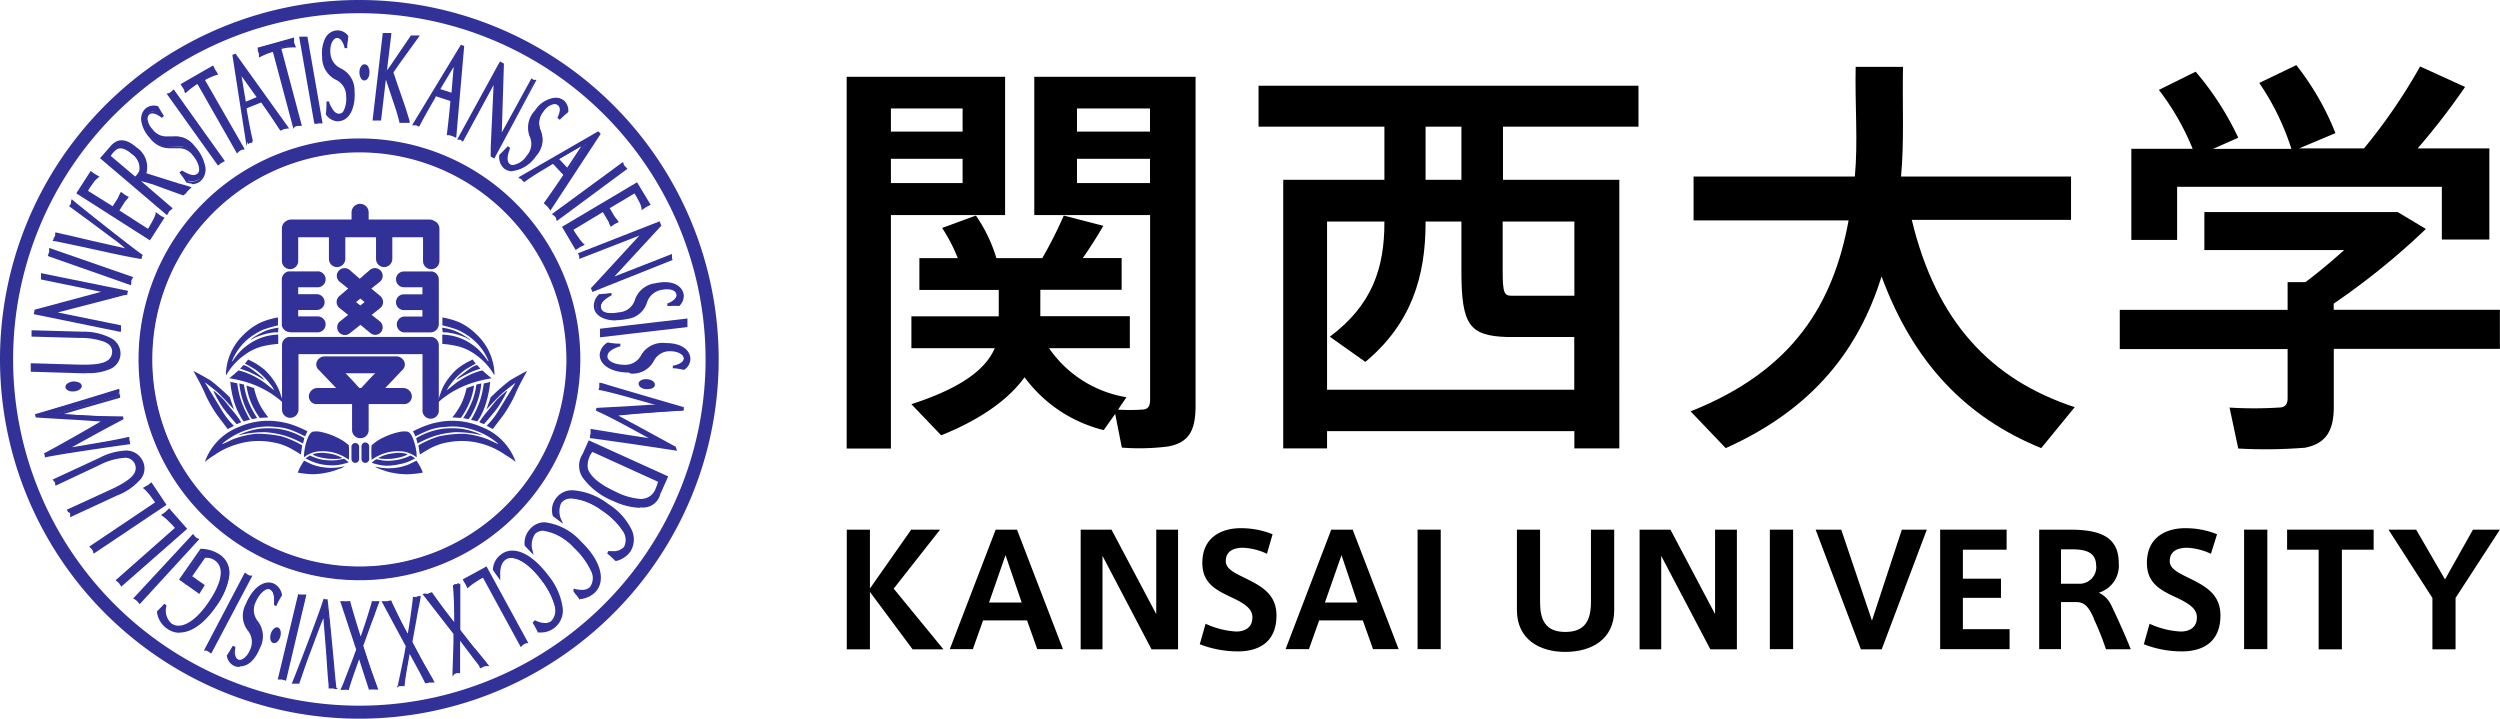 <svg xmlns="http://www.w3.org/2000/svg" width="244.13" height="70.18" viewBox="0 0 244.13 70.18"><defs><style>.a{fill:#313198;}</style></defs><path class="a" d="M35.09,0A35.09,35.09,0,1,0,70.18,35.09,35.09,35.09,0,0,0,35.09,0m0,68.91A33.81,33.81,0,1,1,68.9,35.09,33.81,33.81,0,0,1,35.09,68.91"/><path class="a" d="M35.09,13.6a21.5,21.5,0,1,0,21.5,21.49A21.49,21.49,0,0,0,35.09,13.6m0,41.77A20.28,20.28,0,1,1,55.38,35.09,20.28,20.28,0,0,1,35.09,55.37"/><path class="a" d="M35.09,56.66A21.57,21.57,0,1,1,56.67,35.09,21.59,21.59,0,0,1,35.09,56.66m0-43A21.42,21.42,0,1,0,56.52,35.09,21.45,21.45,0,0,0,35.09,13.67m0,41.79A20.37,20.37,0,1,1,55.46,35.09,20.39,20.39,0,0,1,35.09,55.46m0-40.58A20.22,20.22,0,1,0,55.31,35.09,20.23,20.23,0,0,0,35.09,14.88"/><path class="a" d="M28.31,32.45h2.62a.78.78,0,1,0,0-1.55H29.12v-.63h1.81a.77.77,0,1,0,0-1.54H29.12v-.68h1.81a.78.78,0,1,0,0-1.55H28.35l-.18,0a.81.81,0,0,0-.65.79v4.35a.69.69,0,0,0,.14.45.79.79,0,0,0,.65.34"/><path class="a" d="M42.49,21.63a.87.87,0,0,0-.55-.19H36v-.7a.83.83,0,0,0-.83-.83h0a.83.83,0,0,0-.84.83v.7H28.43a.89.89,0,0,0-.55.19.81.81,0,0,0-.35.67v3.19a.79.79,0,0,0,.79.79.79.79,0,0,0,.8-.79V23.17h3v2.11a.79.79,0,0,0,.79.8.81.81,0,0,0,.81-.8V23.17h3v2.11a.79.79,0,0,0,.79.8.8.8,0,0,0,.8-.8V23.17h3v2.32a.8.8,0,0,0,1.6,0V22.3a.86.86,0,0,0-.38-.67"/><path class="a" d="M42.17,32.9l-.17,0H28.39l-.18,0a.79.79,0,0,0-.67.79V40a.8.8,0,0,0,.8.8.81.81,0,0,0,.81-.8V34.58H41.26V40a.8.8,0,1,0,1.59,0V33.69a.82.82,0,0,0-.68-.79"/><path class="a" d="M39.37,37.89H37.62l1.65-1.74a.72.72,0,0,0,.21-.83.84.84,0,0,0-.77-.52h-7a.84.84,0,0,0-.77.52.7.7,0,0,0,.22.83l1.66,1.74H31a.84.84,0,0,0-.84.83.76.76,0,0,0,.84.74h3.38V42a.8.8,0,0,0,.81.79h0A.79.79,0,0,0,36,42V39.46h3.38a.76.76,0,0,0,.84-.74.85.85,0,0,0-.85-.83m-4.1,0-.08,0-.09,0c-.2-.19-.78-.87-1.36-1.44h2.9c-.59.57-1.17,1.25-1.37,1.44"/><path class="a" d="M32.87,29.5a.76.76,0,0,0,.28.58l.85.67-.8.63a.74.74,0,0,0-.27.58.77.77,0,0,0,.16.48.76.76,0,0,0,1.06.11l1.05-.83,1,.83a.73.73,0,0,0,1-.11.76.76,0,0,0,.17-.48.77.77,0,0,0-.28-.58l-.8-.63.84-.67a.76.76,0,0,0,.28-.58.8.8,0,0,0-.27-.59l-.88-.73.84-.67a.74.74,0,0,0,.27-.58.74.74,0,0,0-.18-.48.76.76,0,0,0-1.06-.1l-1,.87-1-.87a.77.77,0,0,0-1.06.1.74.74,0,0,0-.18.48.78.78,0,0,0,.27.58l.84.67-.86.73a.8.8,0,0,0-.27.59m2.73,0-.41.33-.42-.33c.12-.11.27-.22.42-.34a5.29,5.29,0,0,1,.41.34"/><path class="a" d="M42.2,26.51l-.18,0H39.44a.77.77,0,1,0,0,1.54h1.81v.69H39.44a.77.77,0,0,0,0,1.54h1.81v.63H39.44a.78.78,0,0,0,0,1.55h2.62a.82.82,0,0,0,.79-.81V27.27a.8.8,0,0,0-.65-.76"/><path class="a" d="M22.09,36.63s0,0,0,0a6.21,6.21,0,0,1,1.84-2,4.91,4.91,0,0,1,1.74-.82,10.18,10.18,0,0,1,1.5-.23v-.91a6.55,6.55,0,0,0-1.2.17,5.54,5.54,0,0,0-1.39.59,6.63,6.63,0,0,0-.86.63,6.27,6.27,0,0,0-1,1.19s-.05.07-.06,0a5.61,5.61,0,0,1,1.39-2,6.36,6.36,0,0,1,1.66-1.06,13.28,13.28,0,0,1,1.44-.42V31a7.44,7.44,0,0,0-1.69.49,6.19,6.19,0,0,0-1.77,1.29,5.52,5.52,0,0,0-1.63,3.85"/><path class="a" d="M27.19,32a5.54,5.54,0,0,0-1.26.31,7.19,7.19,0,0,0-1.37.78s-.08.07-.08.11,0,0,0,0,.16-.1.44-.24a7.3,7.3,0,0,1,.9-.32,5.66,5.66,0,0,1,1.07-.19l.26,0Z"/><path class="a" d="M22.39,36.93s.32-.25.5-.41.4-.35.4-.35a6.29,6.29,0,0,1,1.35.49,7.73,7.73,0,0,1,1.34.83l.79.63a2.23,2.23,0,0,0-.33-.54,7.45,7.45,0,0,0-1.05-1.13,3.59,3.59,0,0,0-.7-.51c-.4-.25-.77-.43-.77-.43l.31-.4.43.21a6.47,6.47,0,0,1,1.21.82,6.49,6.49,0,0,1,.94,1.13,5.19,5.19,0,0,1,.51,1c.06.2.4,1.18.4,1.18a4,4,0,0,0-.53-.51s-.6-.45-.93-.65A10.94,10.94,0,0,0,25,37.65a10.35,10.35,0,0,0-1.43-.47c-.43-.12-1.16-.25-1.16-.25"/><path class="a" d="M23.45,36l.34-.36a2.59,2.59,0,0,1,.78.42c.33.22.58.43.85.64a1.74,1.74,0,0,1,.41.42s-.5-.31-.71-.42-.66-.33-.9-.43L23.45,36"/><path class="a" d="M22.49,37.29a9.63,9.63,0,0,0,.39,2,6.22,6.22,0,0,0,.52,1.22,2.82,2.82,0,0,0,.4.64l.61-.17a11.51,11.51,0,0,1-.85-1.81,8.83,8.83,0,0,1-.39-1.74Z"/><path class="a" d="M23.37,37.45a7.19,7.19,0,0,0,.35,1.66,7.11,7.11,0,0,0,.53,1.24,3.35,3.35,0,0,0,.36.58l.51-.1a9,9,0,0,1-.9-1.71,7.1,7.1,0,0,1-.4-1.57Z"/><path class="a" d="M24.07,37.65a7,7,0,0,0,.44,1.65,7.55,7.55,0,0,0,.86,1.51l.83-.05a8.07,8.07,0,0,1-.52-.72,5.2,5.2,0,0,1-.62-1.26,6.55,6.55,0,0,1-.25-.88Z"/><path class="a" d="M18.9,36.25s.88,1.56,1.18,2.33a12.55,12.55,0,0,0,1.16,2l1,1.32.6-.32A7.56,7.56,0,0,1,21.62,40C20.84,38.7,20,37.33,20,37.33s.66.48,1.16.91S22.85,40,22.85,40l-.4-1.19a19.86,19.86,0,0,0-1.92-1.68c-.57-.34-1.56-.88-1.6-.88s0,0,0,0"/><path class="a" d="M20.84,38.19a12.79,12.79,0,0,0,.93,1.63c.38.52,1.33,1.6,1.33,1.6l.46-.19a10.35,10.35,0,0,0-.65-.9c-.33-.38-.75-.92-1-1.22s-1-.92-1-.92"/><path class="a" d="M28.15,41.37a7.06,7.06,0,0,0-4.81.32A5.7,5.7,0,0,0,20,45.11a8,8,0,0,1,.95-.68,7.66,7.66,0,0,1,2.42-1.11,7.12,7.12,0,0,1,3.19-.14,5.54,5.54,0,0,1,2,.71c.55.31.82.5.82.5l.13-.9a9.6,9.6,0,0,0-2-.88,11.44,11.44,0,0,0-2.46-.25,8.27,8.27,0,0,0-2.36.56c-.3.15-.72.34-.91.42a.16.16,0,0,1-.09,0,6.91,6.91,0,0,1,2.71-1.44,6.19,6.19,0,0,1,2.47-.21,5.4,5.4,0,0,1,1.66.34c.62.25,1.26.58,1.26.58l.23-.49a9.72,9.72,0,0,0-2.23-.86"/><path class="a" d="M23.18,42.54a7.36,7.36,0,0,1,2.2-.68,8.55,8.55,0,0,1,1.68,0,6.9,6.9,0,0,1,2.66.93l-.13.52a9.94,9.94,0,0,0-1.73-.75,9.17,9.17,0,0,0-2-.36,11.42,11.42,0,0,0-2.72.34"/><path class="a" d="M29.7,44.64a2.8,2.8,0,0,1,1.51-.57,4.63,4.63,0,0,1,1.18.08,4.58,4.58,0,0,1,1.68.75,13.94,13.94,0,0,0,0-1.41,4.32,4.32,0,0,0-1.19-.78,6.33,6.33,0,0,0-1.45-.51,2.16,2.16,0,0,0-.86-.05c-.24.05-.46.36-.65,1a5.26,5.26,0,0,0-.24,1.5"/><path class="a" d="M30.52,44.38a1.4,1.4,0,0,1,.41-.12,3,3,0,0,1,1,0,3.89,3.89,0,0,1,1,.23c.3.12.49.22.49.22s0,.06-.34.09a6.05,6.05,0,0,1-.93,0,5.6,5.6,0,0,1-1-.17,1.84,1.84,0,0,1-.46-.16.61.61,0,0,1-.17-.11"/><path class="a" d="M30.26,44.48a5.23,5.23,0,0,0,1.16.4,5.94,5.94,0,0,0,.93.08,4.76,4.76,0,0,0,.72-.05l.54-.11.44.33a1,1,0,0,1-.33.12,4.83,4.83,0,0,1-1.1.19,5.72,5.72,0,0,1-1.29-.11,5,5,0,0,1-1.49-.58Z"/><path class="a" d="M29.69,45a6.31,6.31,0,0,0-.34.55,4.36,4.36,0,0,0-.27.6,9,9,0,0,0,1.43.16A6.9,6.9,0,0,0,32,46.13a5.6,5.6,0,0,0,.95-.28,3.35,3.35,0,0,0,.73-.31s-.08,0-.32.05a5.4,5.4,0,0,1-2.87-.23c-.35-.15-.83-.4-.83-.4"/><path class="a" d="M34.69,45.2a.38.38,0,0,1-.37-.38V43.58a.38.38,0,0,1,.75,0v1.25a.38.38,0,0,1-.38.37"/><path class="a" d="M48.27,36.63s0,0,0,0a6.21,6.21,0,0,0-1.84-2,4.91,4.91,0,0,0-1.74-.82,10.18,10.18,0,0,0-1.5-.23v-.91a6.55,6.55,0,0,1,1.2.17,5.54,5.54,0,0,1,1.39.59,6.63,6.63,0,0,1,.86.63,7.46,7.46,0,0,1,1,1.19s0,.07.06,0a5.41,5.41,0,0,0-1.4-2,6.36,6.36,0,0,0-1.66-1.06,13.28,13.28,0,0,0-1.44-.42V31a7.44,7.44,0,0,1,1.69.49,6.19,6.19,0,0,1,1.77,1.29,5.52,5.52,0,0,1,1.63,3.85"/><path class="a" d="M43.17,32a5.54,5.54,0,0,1,1.26.31,7.19,7.19,0,0,1,1.37.78c.05,0,.09.07.09.11s0,0,0,0-.16-.1-.43-.24a7.3,7.3,0,0,0-.9-.32,5.66,5.66,0,0,0-1.07-.19l-.25,0Z"/><path class="a" d="M48,36.93s-.32-.25-.5-.41l-.4-.35a6.11,6.11,0,0,0-1.34.49,8.29,8.29,0,0,0-1.35.83l-.78.63a2.75,2.75,0,0,1,.33-.54A6.62,6.62,0,0,1,45,36.45a3.59,3.59,0,0,1,.7-.51c.41-.25.76-.43.76-.43l-.31-.4-.43.21a6.47,6.47,0,0,0-1.21.82,7,7,0,0,0-.94,1.13,4.5,4.5,0,0,0-.5,1c-.08.2-.41,1.18-.41,1.18a4,4,0,0,1,.53-.51s.6-.45.94-.65a10.53,10.53,0,0,1,1.26-.63,10.35,10.35,0,0,1,1.43-.47c.43-.12,1.16-.25,1.16-.25"/><path class="a" d="M46.91,36l-.33-.36a2.59,2.59,0,0,0-.78.42c-.32.22-.58.43-.85.64a1.74,1.74,0,0,0-.41.42s.5-.31.71-.42.66-.33.9-.43.76-.27.76-.27"/><path class="a" d="M47.87,37.29a10.42,10.42,0,0,1-.39,2A6.22,6.22,0,0,1,47,40.5a2.82,2.82,0,0,1-.4.64L46,41a10.61,10.61,0,0,0,.85-1.81,8.83,8.83,0,0,0,.39-1.74Z"/><path class="a" d="M47,37.45a7.19,7.19,0,0,1-.35,1.66,7.11,7.11,0,0,1-.53,1.24,2.78,2.78,0,0,1-.37.58l-.52-.1a9,9,0,0,0,.9-1.71,6.64,6.64,0,0,0,.39-1.57Z"/><path class="a" d="M46.29,37.65a6.4,6.4,0,0,1-.44,1.65A7.55,7.55,0,0,1,45,40.81l-.83-.05a6.29,6.29,0,0,0,.52-.72,5.2,5.2,0,0,0,.62-1.26,6.55,6.55,0,0,0,.25-.88Z"/><path class="a" d="M51.46,36.25s-.88,1.56-1.18,2.33a12.55,12.55,0,0,1-1.16,2l-1,1.32-.6-.32A7.56,7.56,0,0,0,48.74,40c.78-1.26,1.61-2.63,1.61-2.63s-.64.48-1.16.91S47.5,40,47.5,40l.41-1.19a19.43,19.43,0,0,1,1.91-1.68c.57-.34,1.56-.88,1.6-.88a0,0,0,0,1,0,0"/><path class="a" d="M49.52,38.19a12.79,12.79,0,0,1-.93,1.63c-.38.52-1.33,1.6-1.33,1.6l-.46-.19a10.35,10.35,0,0,1,.65-.9c.33-.38.75-.92,1-1.22s1-.92,1-.92"/><path class="a" d="M42.21,41.37a7.06,7.06,0,0,1,4.81.32,5.7,5.7,0,0,1,3.34,3.42,8,8,0,0,0-1-.68A7.55,7.55,0,0,0,47,43.32a7.08,7.08,0,0,0-3.18-.14,5.53,5.53,0,0,0-2,.71c-.55.31-.82.5-.82.5l-.14-.9a9.6,9.6,0,0,1,2-.88,11.44,11.44,0,0,1,2.46-.25,8.27,8.27,0,0,1,2.36.56l.9.42c.06,0,.08,0,.08,0a6.83,6.83,0,0,0-2.7-1.44,6.19,6.19,0,0,0-2.47-.21,5.4,5.4,0,0,0-1.66.34c-.62.25-1.26.58-1.26.58l-.24-.49a9.89,9.89,0,0,1,2.24-.86"/><path class="a" d="M47.18,42.54a7.36,7.36,0,0,0-2.2-.68,8.55,8.55,0,0,0-1.68,0,6.9,6.9,0,0,0-2.66.93l.13.52a9.59,9.59,0,0,1,1.72-.75,9.14,9.14,0,0,1,2-.36,11.42,11.42,0,0,1,2.72.34"/><path class="a" d="M40.66,44.64a2.8,2.8,0,0,0-1.51-.57,4.63,4.63,0,0,0-1.18.08,4.58,4.58,0,0,0-1.68.75s-.06-1,0-1.41a4.38,4.38,0,0,1,1.18-.78,6.41,6.41,0,0,1,1.46-.51,2.16,2.16,0,0,1,.86-.05c.23.05.46.36.65,1a4.72,4.72,0,0,1,.25,1.5"/><path class="a" d="M39.85,44.38a1.4,1.4,0,0,0-.41-.12,3,3,0,0,0-1,0,3.89,3.89,0,0,0-1,.23,4.62,4.62,0,0,0-.48.22s0,.06.33.09a6,6,0,0,0,.92,0,5.49,5.49,0,0,0,.94-.17,2.22,2.22,0,0,0,.47-.16.56.56,0,0,0,.18-.11"/><path class="a" d="M40.1,44.48a5.28,5.28,0,0,1-1.15.4A5.94,5.94,0,0,1,38,45a4.47,4.47,0,0,1-.71-.05l-.55-.11-.44.33a1,1,0,0,0,.32.12,4.82,4.82,0,0,0,1.12.19A5.73,5.73,0,0,0,39,45.33a4.06,4.06,0,0,0,1-.3,4.73,4.73,0,0,0,.55-.28Z"/><path class="a" d="M40.68,45a6.31,6.31,0,0,1,.34.55,4.36,4.36,0,0,1,.27.6,8.82,8.82,0,0,1-1.43.16,6.78,6.78,0,0,1-1.52-.14,5.6,5.6,0,0,1-1-.28,3.35,3.35,0,0,1-.73-.31s.08,0,.32.05a5.4,5.4,0,0,0,2.87-.23c.35-.15.83-.4.83-.4"/><path class="a" d="M35.68,45.2a.37.37,0,0,1-.38-.38V43.58a.37.37,0,0,1,.38-.37.38.38,0,0,1,.37.37v1.25a.38.38,0,0,1-.37.37"/><path class="a" d="M39,6.07l-.69,1c.4,1.17.81,2.32,1.21,3.51l.39,1.27,0,.07c-.12,0-.24-.07-.35-.09h-.37c-.1-.41-.21-.78-.32-1.16L37.74,7.4c0-.05-.09-.1-.1-.05l-.51,4.22a1.72,1.72,0,0,0-.28-.08h-.29l1-8.27a2.29,2.29,0,0,0,.28.07h.29L37.66,7c0,.08.1,0,.17,0s.3-.39.42-.54l2-2.89a1.11,1.11,0,0,0,.26.07,2.08,2.08,0,0,0,.25,0Z"/><path class="a" d="M40,12l-.13,0-.15,0-.2,0H39l0-.09c-.12-.47-.22-.82-.32-1.14l-1-3-.47,4-.14,0-.11,0a.51.51,0,0,0-.17,0h-.41l1-8.55.14,0,.09,0,.18,0h.42v.14l-.42,3.5c.12-.15.25-.33.34-.46l2-2.94.08,0,.09,0,.16,0H41L39.06,6.15l-.64.92.52,1.54c.22.62.44,1.26.66,1.91L40,11.81Zm-.63-.36h.19a.73.73,0,0,1,.2.05l-.35-1.14c-.21-.64-.44-1.29-.65-1.91s-.38-1.06-.55-1.6l0-.07.72-1,1.66-2.26h0l-.2-.05L38.39,6.48c-.12.16-.29.41-.43.56a.39.39,0,0,1-.24.12.12.12,0,0,1-.1,0,.14.14,0,0,1,0-.12L38,3.39h-.17l-.17,0-.94,8h.17l.16,0,.48-4.08a.14.14,0,0,1,.14-.13.24.24,0,0,1,.19.14l1.07,3.27a9.75,9.75,0,0,1,.3,1.07h.11Z"/><path class="a" d="M44.2,9.21l-1.38-.45L44.46,6Zm1-4.63-.15,0L40.45,12a.74.74,0,0,1,.24,0,1.38,1.38,0,0,1,.22.1c.53-1,1.09-2,1.64-2.92l1.6.51c-.09,1.14-.23,2.33-.36,3.35a2.41,2.41,0,0,1,.35.07c.1,0,.2.09.32.14Z"/><path class="a" d="M44.55,13.46l-.16-.07a.67.67,0,0,0-.12-.06l-.19-.07-.22-.06-.11,0-.11,0,0-.11c.15-1.19.26-2.28.34-3.23l-1.42-.46-.07.17c-.49.85-1,1.73-1.49,2.67l-.05.1-.11,0-.1-.05-.1-.06-.14,0h-.08l-.18,0L45,4.38l.33.11ZM43.93,13l.25,0,.17.07.7-8.35-4.38,7.14h.06l.13.06c.46-.9,1-1.74,1.44-2.57l.19-.33,1.79.58v.09c-.08,1-.19,2.06-.34,3.25m.39-3.59-1.68-.55L44.36,6l.23.08ZM43,8.7l1.09.35.21-2.52Z"/><path class="a" d="M48.22,15.32l-.17-.09c0-.18,0-.51.05-.82L48.39,8l-.07,0-3.14,5.75a1.12,1.12,0,0,0-.15-.11.42.42,0,0,0-.19-.06l4-7.29.22.13-.25,7,.06,0,3-5.49A1,1,0,0,0,52,8a1,1,0,0,0,.18,0Z"/><path class="a" d="M48.27,15.48l-.35-.19v-.08c0-.18,0-.5,0-.82l.28-6.09-3,5.54-.12-.1L45,13.69a.19.19,0,0,0-.07-.06l-.08,0-.07,0-.14,0L48.82,6l.39.21L49,12.94l2.9-5.29.12.09,0,0s.05,0,.07.06l.09,0,.07,0,.14,0Zm0-7.74.24.13-.3,6.55c0,.27,0,.55,0,.73l3.87-7-.06,0-.06,0-3,5.46-.22-.12.26-7-.05,0-3.86,7.06.05,0,0,0Z"/><path class="a" d="M49.71,14.4c-.27.77-.34,1.34.07,1.66S51,16,51.59,15.22c1.38-1.79-.87-2.27.81-4.45,1-1.24,2-1.43,2.59-.95a1.17,1.17,0,0,1,.4,1c-.26.2-.5.45-.75.68l0,0c.29-.6.31-1.1,0-1.34s-1-.06-1.53.62c-1.37,1.77.82,2.34-.75,4.38-1.06,1.38-2.27,1.75-3,1.19a1.35,1.35,0,0,1-.42-1.21,9.33,9.33,0,0,0,.76-.78Z"/><path class="a" d="M50.05,16.73a1.37,1.37,0,0,1-.82-.27,1.5,1.5,0,0,1-.47-1.34v0l0,0c.26-.24.52-.52.75-.76l.07-.09.21.16,0,.09c-.3.83-.29,1.27,0,1.52a.54.54,0,0,0,.28.08,2,2,0,0,0,1.36-.91,1.72,1.72,0,0,0,.3-1.87,2.41,2.41,0,0,1,.52-2.56,2.68,2.68,0,0,1,2-1.24,1.36,1.36,0,0,1,.8.26,1.3,1.3,0,0,1,.44,1.15v0l0,0c-.22.17-.42.36-.64.56l-.19.19-.21-.17,0-.08c.28-.57.29-1,0-1.19a.46.46,0,0,0-.29-.1,1.52,1.52,0,0,0-1.06.69,1.76,1.76,0,0,0-.29,1.91,2.33,2.33,0,0,1-.46,2.47,3.29,3.29,0,0,1-2.35,1.48m-1-1.52a1.21,1.21,0,0,0,.38,1.06,1.13,1.13,0,0,0,.67.21,3.08,3.08,0,0,0,2.15-1.39,2.09,2.09,0,0,0,.42-2.25A2,2,0,0,1,53,10.71a1.74,1.74,0,0,1,1.25-.78.64.64,0,0,1,.44.15,1,1,0,0,1,.19,1.1l.42-.38a1,1,0,0,0-.34-.87,1.08,1.08,0,0,0-.64-.22,2.47,2.47,0,0,0-1.77,1.15A2.17,2.17,0,0,0,52,13.2a2,2,0,0,1-.34,2.1,2.33,2.33,0,0,1-1.56,1,.59.59,0,0,1-.42-.14c-.42-.32-.39-.87-.24-1.41l-.47.45"/><path class="a" d="M55.47,16.65l-1-1.06L57.21,14ZM58.53,13l-.11-.1-7.58,4.38a1.07,1.07,0,0,1,.19.13,1.43,1.43,0,0,1,.14.2c.95-.66,1.9-1.22,2.83-1.79l1.16,1.22c-.63,1-1.3,1.94-1.9,2.77.09.08.18.14.27.23a2.27,2.27,0,0,1,.21.28Z"/><path class="a" d="M53.75,20.56l-.1-.14a.38.38,0,0,1-.09-.12l-.12-.15L53.27,20l-.08-.07-.09-.08.06-.09c.71-1,1.32-1.88,1.85-2.68L54,16l-.16.1c-.84.51-1.71,1-2.57,1.63l-.1.07-.06-.1L51,17.63a.2.2,0,0,0-.07-.1l-.11-.09-.06,0-.15-.11,7.81-4.51.24.25Zm-.32-.74a1.54,1.54,0,0,1,.19.17l.12.14,4.58-7-7.24,4.19.05,0a.5.5,0,0,1,.08.12c.85-.57,1.68-1.08,2.49-1.58l.33-.19,1.3,1.35-.06.08c-.52.8-1.14,1.7-1.84,2.67m2-3-1.21-1.28,2.88-1.7.17.17Zm-.83-1.24.79.84,1.39-2.11Z"/><path class="a" d="M60.79,16a1.65,1.65,0,0,0,.14.26,1.94,1.94,0,0,0,.2.21l-6.7,4.93c-.06-.1-.09-.19-.14-.26a1.39,1.39,0,0,0-.21-.21Z"/><path class="a" d="M54.38,21.58l-.06-.13a.54.54,0,0,1,0-.11,1,1,0,0,0-.08-.14l-.13-.14L54,21l-.1-.1,6.93-5.08.06.11a.9.9,0,0,1,0,.09.83.83,0,0,0,.09.16.65.65,0,0,1,.11.12l.09.08.09.1ZM54.27,21l.11.12a.6.6,0,0,1,.09.15L61,16.47l-.12-.13s-.06-.1-.09-.15Z"/><path class="a" d="M59.34,20.31l.53.88c.1.17.24.31.35.47l-.29.15-.28.2c-.09-.19-.15-.37-.24-.54l-.53-.88L55.83,22.4a8.71,8.71,0,0,0,.65,1,3,3,0,0,0,.41.47l-.32.17-.3.2L55.05,22.2,62.18,18l1.2,2-.32.17a2.28,2.28,0,0,0-.3.21,2.64,2.64,0,0,0-.2-.58l-.31-.58L62,18.77Z"/><path class="a" d="M56.22,24.42l-1.34-2.27,7.33-4.35L63.54,20l-.12.06-.13.06-.19.1-.19.13a.67.67,0,0,0-.11.07l-.15.11,0-.18a2.5,2.5,0,0,0-.18-.55l-.31-.58-.2-.33-2.42,1.44.45.77c.06.08.12.17.2.26l.16.21.07.12-.2.09-.19.1a.72.72,0,0,0-.15.11.57.57,0,0,0-.13.08l-.11.08-.06-.13a1.28,1.28,0,0,1-.11-.24c0-.1-.09-.19-.14-.29l-.46-.78L56,22.44a7.22,7.22,0,0,0,.42.65l.17.24a3.13,3.13,0,0,0,.38.45l.13.12-.15.08-.13.06-.19.1a1.27,1.27,0,0,0-.19.13l-.11.06Zm-1-2.19,1.08,1.84a1,1,0,0,0,.2-.14l.19-.09a2,2,0,0,1-.3-.37l-.18-.24a8.42,8.42,0,0,1-.49-.77l-.05-.11,3.26-1.93.58,1a1.33,1.33,0,0,1,.15.32.41.41,0,0,0,.05.09h0l.16-.1a.83.83,0,0,1,.16-.09L60,21.55a3.06,3.06,0,0,1-.21-.29l-.59-1L62,18.59l.32.55.32.59a2.3,2.3,0,0,1,.16.43,1,1,0,0,1,.17-.1,1,1,0,0,1,.2-.11h0l-1.06-1.8Z"/><path class="a" d="M57.92,28.35l-.08-.19c.13-.13.36-.36.57-.59l4.38-4.77,0-.07-6.12,2.39a1,1,0,0,0,0-.18.54.54,0,0,0-.1-.16l7.75-3,.09.25-4.69,5.2,0,.06L65.53,25a1.25,1.25,0,0,0,0,.19,1.16,1.16,0,0,0,.11.16Z"/><path class="a" d="M57.85,28.51l-.15-.38.06-.05.55-.59L62.44,23l-5.88,2.29,0-.14a.17.17,0,0,1,0-.07.24.24,0,0,0,0-.09l-.05-.07s0,0,0-.06l-.09-.12,8-3.13.16.43L60,27l5.62-2.2,0,.15s0,0,0,.07,0,.06,0,.09l0,.08,0,.06.07.13Zm5-5.94.1.25L58.5,27.65c-.19.2-.38.4-.51.52l7.49-2.92a.08.08,0,0,1,0-.05.21.21,0,0,1,0-.07l-5.8,2.27-.1-.24L64.22,22l0-.05-7.49,2.92a.19.19,0,0,1,0,.07s0,0,0,.06Z"/><path class="a" d="M59.7,28.78c-.71.41-1.13.81-1,1.31s1,.73,1.93.54c2.21-.47.81-2.28,3.5-2.85,1.53-.32,2.42.18,2.59.95a1.16,1.16,0,0,1-.38,1c-.33,0-.66,0-1,0v-.06c.61-.27,1-.63.86-1s-.71-.7-1.56-.52c-2.18.46-.88,2.31-3.42,2.84-1.7.36-2.87-.15-3-1a1.37,1.37,0,0,1,.47-1.2c.36,0,.72-.06,1.08-.1Z"/><path class="a" d="M60.12,31.29c-1.14,0-2-.47-2.12-1.24a1.52,1.52,0,0,1,.52-1.33l0,0h0a9,9,0,0,0,1.07-.1h.11l0,.26-.07,0c-.76.45-1,.78-1,1.18s.5.51,1.12.51a3,3,0,0,0,.66-.07A1.73,1.73,0,0,0,62,29.28a2.41,2.41,0,0,1,2-1.62,4.49,4.49,0,0,1,.91-.11c1,0,1.68.43,1.84,1.16a1.3,1.3,0,0,1-.42,1.17l0,0h-.06a7.91,7.91,0,0,0-.84,0h-.26l0-.27.08,0c.57-.25.87-.57.8-.88s-.41-.48-.92-.48a2.81,2.81,0,0,0-.49.05,1.81,1.81,0,0,0-1.47,1.27,2.3,2.3,0,0,1-1.94,1.58,5.51,5.51,0,0,1-1.1.12M58.64,29a1.2,1.2,0,0,0-.4,1c.14.66.86,1.05,1.88,1.05a5.33,5.33,0,0,0,1-.1,2.1,2.1,0,0,0,1.78-1.45,2,2,0,0,1,1.64-1.4A3.48,3.48,0,0,1,65.1,28c.63,0,1.07.26,1.17.68s-.13.68-.57,1a5.37,5.37,0,0,1,.56,0,1,1,0,0,0,.31-.9c-.13-.6-.72-.95-1.59-.95a3.77,3.77,0,0,0-.85.1,2.15,2.15,0,0,0-1.88,1.47,2,2,0,0,1-1.62,1.38,3.59,3.59,0,0,1-.71.08c-.75,0-1.27-.27-1.36-.71s.27-.91.73-1.22l-.65.05"/><path class="a" d="M66.92,31.3a2.81,2.81,0,0,0,0,.29c0,.1,0,.18.07.29l-8.27.92a2.8,2.8,0,0,0,0-.29,2.47,2.47,0,0,0-.06-.29Z"/><path class="a" d="M58.59,32.94v-.26a.85.85,0,0,0,0-.16.58.58,0,0,0,0-.18.3.3,0,0,1,0-.1l0-.14,8.54-1v.42c0,.05,0,.09,0,.16l0,.12,0,.14Zm.22-.61a.47.47,0,0,1,0,.17.49.49,0,0,1,0,.17l8-.89a.71.71,0,0,1,0-.17.49.49,0,0,1,0-.17Z"/><path class="a" d="M60.46,33.74c-.78.27-1.26.57-1.26,1.08s.83.91,1.79.9c2.26,0,1.24-2.07,4-2.11,1.57,0,2.35.66,2.35,1.45a1.13,1.13,0,0,1-.57.95c-.32-.07-.66-.12-1-.17v-.06c.65-.15,1.06-.44,1-.84s-.57-.82-1.44-.81c-2.24,0-1.32,2.1-3.91,2.12-1.73,0-2.78-.71-2.78-1.61a1.38,1.38,0,0,1,.69-1.09,9.82,9.82,0,0,0,1.09.12Z"/><path class="a" d="M61.41,36.38c-1.67,0-2.84-.71-2.85-1.73a1.52,1.52,0,0,1,.76-1.2h.08a6.47,6.47,0,0,0,1.07.11h.11v.27l-.08,0c-.84.29-1.18.57-1.18,1s.74.79,1.63.79h0a1.73,1.73,0,0,0,1.66-.94A2.41,2.41,0,0,1,65,33.5H65c1.78,0,2.41.84,2.42,1.56a1.28,1.28,0,0,1-.63,1.06l0,0h0q-.39-.09-.84-.15l-.25,0v-.27l.09,0c.61-.14,1-.4,1-.71s-.56-.69-1.29-.69h0a1.74,1.74,0,0,0-1.68,1,2.35,2.35,0,0,1-2.23,1.18h0Zm-2-2.69a1.16,1.16,0,0,0-.59,1c0,.88,1.08,1.48,2.6,1.48h.06a2.09,2.09,0,0,0,2-1.07A2,2,0,0,1,65.38,34h0c.88,0,1.52.39,1.52.94,0,.35-.26.65-.75.84.19,0,.38,0,.56.09a1,1,0,0,0,.47-.82c0-.8-.87-1.33-2.17-1.33H65a2.18,2.18,0,0,0-2.13,1.08,1.94,1.94,0,0,1-1.86,1h0c-1.06,0-1.86-.44-1.88-1s.44-.83,1-1.06a2.77,2.77,0,0,1-.65,0"/><path class="a" d="M63.2,37.09c.36,0,.65.22.63.42s-.33.33-.7.31-.66-.22-.64-.42.34-.34.71-.31"/><path class="a" d="M63.23,38h-.11c-.45,0-.78-.28-.76-.55s.39-.46.84-.42.77.27.75.55-.31.42-.72.42m-.13-.74c-.28,0-.47.11-.48.21s.19.25.53.28.56-.1.56-.2-.19-.26-.52-.29Z"/><path class="a" d="M66,43.84c-3-.46-5.94-.9-8.24-1.2a2.43,2.43,0,0,0,.09-.3,1.12,1.12,0,0,0,0-.31c2.42.4,5,.81,6.21,1-2.31-1.28-4.09-2.24-5.66-3V40l1.42-.07c1.66-.08,3.31-.2,4.94-.31-2.29-.63-4.6-1.31-6.07-1.62a1.2,1.2,0,0,0,.09-.21,1,1,0,0,0,0-.25c1.88.57,6.78,2,8,2.35l0,.17c-2,.12-4.37.27-6.63.51,1.9,1,3.85,2.08,5.83,3.18Z"/><path class="a" d="M66.12,44H66c-3.52-.54-6.22-.93-8.24-1.2l-.15,0,0-.14s0-.1,0-.13a1,1,0,0,0,.06-.16s0-.13,0-.19V41.9l.13,0c1.5.25,4,.66,5.54.88-2-1.09-3.63-2-5.06-2.64l-.09-.06.06-.25,1.51-.08c1.28-.06,2.59-.15,3.85-.23l.38,0c-.24-.06-.48-.12-.7-.19-1.81-.5-3.51-1-4.68-1.23l-.14,0,0-.13a.47.47,0,0,0,.05-.1,1,1,0,0,1,0-.1.66.66,0,0,0,0-.14v-.25l.15,0c1.9.58,6.8,2,8,2.35l.11,0-.08.37h-.08c-1.91.12-4.1.25-6.24.48l2.11,1.14,3.39,1.85.07,0Zm-8.18-1.44c2,.26,4.51.64,7.81,1.14-1.06-.59-2.11-1.16-3.14-1.71l-2.45-1.34-.35-.18.39-.05c2.17-.23,4.44-.37,6.42-.49-1.47-.41-5.74-1.67-7.63-2.24a.41.41,0,0,1,0,.11l0,.11c1.16.25,2.8.71,4.55,1.2l1.39.38,0,.25-1.08.07c-1.27.09-2.56.17-3.86.24l-1.08,0c1.5.72,3.23,1.66,5.35,2.83l-.07.23c-1.33-.18-4.33-.66-6.08-1a.58.58,0,0,1,0,.19.79.79,0,0,0-.08.16"/><path class="a" d="M64.41,47c-.11.26-.19.53-.3.78-.61,1.35-1.71,1.49-4,.42-1.35-.61-2.48-1.4-2.78-2.32A2.33,2.33,0,0,1,57.81,44Zm-6.86-3.75L57,44.39a2,2,0,0,0,0,2.19A6.57,6.57,0,0,0,60,48.82a5.73,5.73,0,0,0,3.07.61c1-.15,1.16-.81,1.45-1.43l.62-1.38Z"/><path class="a" d="M62.52,49.59h0a6.43,6.43,0,0,1-2.62-.66,6.83,6.83,0,0,1-3-2.29,2.1,2.1,0,0,1,0-2.32L57.49,43l7.76,3.52L64.59,48l-.1.21A1.72,1.72,0,0,1,63,49.55a2.89,2.89,0,0,1-.52,0m-4.91-6.22-.48,1.06a1.88,1.88,0,0,0,0,2.08A6.65,6.65,0,0,0,60,48.7a6.21,6.21,0,0,0,2.51.63,3.48,3.48,0,0,0,.47,0c.83-.13,1-.6,1.27-1.15l.09-.22.57-1.25ZM62.5,49A6.24,6.24,0,0,1,60,48.27c-1.62-.72-2.57-1.53-2.85-2.37A2.29,2.29,0,0,1,57.62,44l.14-.22,6.81,3.09,0,.11c0,.11-.08.22-.11.32s-.12.31-.19.46A1.77,1.77,0,0,1,62.5,49m-4.65-4.87,0,0a2.12,2.12,0,0,0-.44,1.65c.26.78,1.18,1.53,2.72,2.24a6.33,6.33,0,0,0,2.4.7,1.51,1.51,0,0,0,1.49-1,4.7,4.7,0,0,0,.17-.45,1.43,1.43,0,0,1,.08-.22Z"/><path class="a" d="M54.11,50.35a1.78,1.78,0,0,1,.25-1.59c.83-1.2,2.71-1,4.91.54s2.92,3.34,2.13,4.49a2.45,2.45,0,0,1-1.27.86,8.53,8.53,0,0,0-.69-.65l0,0c.24,0,1.19.11,1.57-.45.69-1-.47-2.53-2.17-3.69-1.93-1.33-3.58-1.57-4.17-.71a2,2,0,0,0,0,1.71Z"/><path class="a" d="M60.1,54.78l-.05-.05c-.23-.22-.47-.45-.69-.63l-.06-.05.08-.23.11,0,.34,0a1.36,1.36,0,0,0,1.11-.42,1.53,1.53,0,0,0-.2-1.65,7.13,7.13,0,0,0-1.94-1.88,5.77,5.77,0,0,0-3-1.19,1.16,1.16,0,0,0-1,.45,1.94,1.94,0,0,0,0,1.6l.19.42-1-.75v0a1.92,1.92,0,0,1,.27-1.7A1.94,1.94,0,0,1,56,47.88a6.44,6.44,0,0,1,3.39,1.33,6.21,6.21,0,0,1,2.25,2.44,2.22,2.22,0,0,1-.08,2.21,2.43,2.43,0,0,1-1.33.91Zm-.35-.67.42.4a2.13,2.13,0,0,0,1.13-.79,1.93,1.93,0,0,0,.07-2,6.09,6.09,0,0,0-2.17-2.33A6.12,6.12,0,0,0,56,48.13a1.7,1.7,0,0,0-1.49.71,1.72,1.72,0,0,0-.25,1.46l.27.2a1.76,1.76,0,0,1,.13-1.44,1.39,1.39,0,0,1,1.23-.56,6,6,0,0,1,3.1,1.23,7.36,7.36,0,0,1,2,2,1.71,1.71,0,0,1,.19,1.92,1.55,1.55,0,0,1-1.31.53h-.08Z"/><path class="a" d="M51.38,53.24a1.8,1.8,0,0,1,.51-1.53c1-1.05,2.84-.51,4.75,1.33S59,56.8,58,57.8a2.27,2.27,0,0,1-1.39.65,6.84,6.84,0,0,0-.58-.75l0-.05a1.71,1.71,0,0,0,1.62-.18c.85-.88-.05-2.57-1.54-4-1.69-1.62-3.26-2.13-4-1.37a2,2,0,0,0-.26,1.69Z"/><path class="a" d="M56.58,58.58l0-.07c-.19-.27-.4-.52-.57-.74l0-.06L56,57.5l.11,0a2.54,2.54,0,0,0,.7.1,1.09,1.09,0,0,0,.79-.26,1.5,1.5,0,0,0,.07-1.66,7.18,7.18,0,0,0-1.61-2.17,5.1,5.1,0,0,0-3-1.68,1.09,1.09,0,0,0-.8.3A1.9,1.9,0,0,0,52,53.75l.11.45-.87-.91v0a2,2,0,0,1,.53-1.64A1.88,1.88,0,0,1,53.2,51a5.71,5.71,0,0,1,3.55,1.89c1.91,1.82,2.46,3.81,1.38,4.94a2.43,2.43,0,0,1-1.45.67Zm-.24-.73c.12.14.24.3.36.46a2.26,2.26,0,0,0,1.24-.59c1-1,.43-2.87-1.37-4.6a5.54,5.54,0,0,0-3.38-1.83,1.54,1.54,0,0,0-1.2.5,1.7,1.7,0,0,0-.49,1.39l.23.23A1.84,1.84,0,0,1,52.08,52a1.3,1.3,0,0,1,1-.37,5.37,5.37,0,0,1,3.2,1.74,7.25,7.25,0,0,1,1.67,2.25,1.71,1.71,0,0,1-.13,1.93,1.34,1.34,0,0,1-1,.35,2.26,2.26,0,0,1-.47,0"/><path class="a" d="M48.23,55.63A1.78,1.78,0,0,1,49,54.21c1.15-.88,2.87-.05,4.47,2.08s1.71,4.1.59,4.93a2.36,2.36,0,0,1-1.47.41,6.11,6.11,0,0,0-.45-.83l0,0a1.72,1.72,0,0,0,1.64.07c1-.72.36-2.53-.88-4.19-1.41-1.87-2.88-2.63-3.72-2a2,2,0,0,0-.53,1.63Z"/><path class="a" d="M52.65,61.76h-.16l0-.08a8.88,8.88,0,0,0-.45-.82l0-.08.15-.19.1,0a2.11,2.11,0,0,0,.94.25,1,1,0,0,0,.56-.16,1.52,1.52,0,0,0,.34-1.63,7,7,0,0,0-1.25-2.4c-1-1.36-2.12-2.16-2.95-2.16a.93.93,0,0,0-.59.19c-.54.4-.5,1.34-.49,1.52l0,.46-.72-1v0a1.94,1.94,0,0,1,.8-1.52,1.76,1.76,0,0,1,1.1-.37c1.1,0,2.35.87,3.55,2.47a6.35,6.35,0,0,1,1.35,3,2.14,2.14,0,0,1-2.24,2.52m0-.25h0A2.11,2.11,0,0,0,54,61.12a1.93,1.93,0,0,0,.69-1.85,5.94,5.94,0,0,0-1.3-2.9C52.22,54.85,51,54,50,54a1.55,1.55,0,0,0-1,.32,1.73,1.73,0,0,0-.7,1.3l.18.27a1.74,1.74,0,0,1,.58-1.33,1.21,1.21,0,0,1,.74-.24c.92,0,2.06.83,3.14,2.27a7.43,7.43,0,0,1,1.29,2.49,1.67,1.67,0,0,1-.44,1.87,1.16,1.16,0,0,1-.71.22,2.14,2.14,0,0,1-.77-.16,4.21,4.21,0,0,1,.29.51"/><path class="a" d="M47.2,56.25a10.81,10.81,0,0,0-1,.62,4.61,4.61,0,0,0-.5.4c-.06-.12-.1-.23-.16-.33a3.28,3.28,0,0,0-.2-.31l2.11-1.16,4,7.27-.28.11a1.77,1.77,0,0,0-.24.17Z"/><path class="a" d="M50.86,63.2l-3.7-6.79c-.23.12-.45.26-.67.4l-.24.16a4.06,4.06,0,0,0-.46.36l-.14.13-.07-.15-.06-.13-.1-.19-.12-.19-.06-.11-.06-.11,2.33-1.27,4.09,7.5-.13,0-.08,0a.58.58,0,0,0-.18.08l-.12.08a.25.25,0,0,0-.1.08Zm-3.61-7.11,3.69,6.75a.71.71,0,0,1,.14-.1l.15-.06-3.85-7-1.89,1,.12.2a.88.88,0,0,1,.09.2,2,2,0,0,1,.4-.3l.24-.16a6.44,6.44,0,0,1,.8-.47Z"/><path class="a" d="M44.78,61.31l1.49,1.9,1.23,1.51a2.25,2.25,0,0,0-.35.09,1.89,1.89,0,0,0-.33.15l-.67-.87-1.4-1.85c0,1.12,0,2.23,0,3.45a1.23,1.23,0,0,0-.25,0,.92.92,0,0,0-.21.12,2.28,2.28,0,0,0,0-.27l.08-2.78v-1l-3-3.8L41.8,58a2.55,2.55,0,0,0,.33-.17c.78,1.1,1.55,2.11,2.33,3.1,0-1.26,0-2.54-.12-3.89l.25,0,.21-.12c0,.79,0,1.53,0,2.3Z"/><path class="a" d="M44.19,66.08l0-.24a2.5,2.5,0,0,0,0-.25l.09-2.78V61.9L41.25,58l.18,0,.14,0,.2,0a1.36,1.36,0,0,0,.21-.1l.11,0,.1-.05.06.09c.7,1,1.38,1.91,2.1,2.82,0-1.12,0-2.27-.12-3.53v-.1l.11,0h.1l.13,0a.67.67,0,0,0,.12-.06l.08,0,.18-.09v.2c0,.36,0,.7,0,1s0,.84,0,1.25v2.12l.64.83c.28.35.55.71.83,1l1.36,1.66-.19,0-.1,0a.86.86,0,0,0-.23.06l-.18.08-.13.07-.08,0L46.78,65c-.22-.29-.45-.57-.67-.87l-1.18-1.56v.87c0,.7,0,1.42,0,2.18v.11l-.1,0h-.09a.33.33,0,0,0-.14,0l-.12.06-.08,0Zm-2.51-7.95,2.91,3.68v1l-.08,2.78v0h0l.15,0c0-.73,0-1.42,0-2.1,0-.41,0-.82,0-1.24v-.38L46.27,64c.2.26.4.53.61.79l0,0a.62.62,0,0,1,.22-.1l.17,0L46.19,63.3l-.82-1-.67-.86,0,0V59.15c0-.41,0-.83,0-1.25,0-.27,0-.55,0-.82l-.05,0a.45.45,0,0,1-.16,0c.09,1.36.12,2.59.12,3.78v.34L44.39,61c-.78-1-1.52-1.95-2.27-3h0a.94.94,0,0,1-.23.1l-.2.06"/><path class="a" d="M40.16,62.57c.39.71.76,1.43,1.14,2.13l1,1.7a1.39,1.39,0,0,0-.35,0,1.56,1.56,0,0,0-.34.09c-.17-.31-.35-.64-.52-1L40,63.5c-.17,1.11-.4,2.2-.54,3.41H39.2A1,1,0,0,0,39,67a2.27,2.27,0,0,0,.06-.25L39.59,64l.17-.94L37.47,58.8l.36,0a3.57,3.57,0,0,0,.35-.1c.58,1.21,1.15,2.35,1.76,3.45.22-1.25.4-2.52.56-3.84h.24L41,58.2c-.14.77-.29,1.51-.43,2.26Z"/><path class="a" d="M38.76,67.16l.08-.22a1.83,1.83,0,0,0,.06-.25L39.46,64l.16-.9-2.36-4.39.18,0h.36a.9.9,0,0,0,.22-.06l.12,0,.1,0,0,.1c.51,1.09,1,2.12,1.58,3.14.19-1.1.35-2.24.5-3.5v-.1h.33l.14-.06.07,0,.21-.06,0,.2c-.06.34-.12.69-.19,1s-.16.81-.23,1.23l-.38,2.09.49.92c.21.39.42.79.64,1.18l1.05,1.86h-.3l-.24,0-.19.06-.14,0-.1,0,0-.09-.52-1L40,63.85l-.15.86c-.13.7-.25,1.41-.34,2.16V67H39.2l-.13,0-.09,0Zm-1.1-8.25L39.88,63l-.18,1-.55,2.73s0,0,0,0h.19c.08-.72.2-1.42.32-2.07.06-.4.14-.81.2-1.22l.06-.37,1.24,2.39.46.89h0l.23-.06.17,0-.86-1.52-.63-1.19-.51-1,0,0,.38-2.16c.08-.42.15-.83.24-1.24l.15-.82h-.22c-.16,1.35-.33,2.58-.53,3.75l-.07.34-.16-.31c-.6-1.09-1.15-2.18-1.71-3.35h0c-.09,0-.16.06-.26.08h-.18"/><path class="a" d="M35.41,63c.26.76.5,1.54.76,2.3l.65,1.84c-.11,0-.23,0-.35,0a2.35,2.35,0,0,0-.35,0c-.11-.34-.23-.69-.35-1l-.69-2.21C34.71,65,34.3,66,34,67.16a2,2,0,0,0-.24,0,1.18,1.18,0,0,0-.25,0,1,1,0,0,0,.11-.24l1-2.59.32-.9-1.53-4.6c.13,0,.24.05.36.05a2,2,0,0,0,.36-.05c.36,1.3.73,2.51,1.15,3.71.43-1.19.82-2.41,1.2-3.71.09,0,.17.05.25.05a.93.93,0,0,0,.24-.05c-.27.75-.54,1.44-.8,2.15Z"/><path class="a" d="M33.25,67.31l.12-.21c0-.06.07-.15.1-.23l1-2.59.31-.85L33.22,58.7l.19,0h.15a1.62,1.62,0,0,0,.44,0h.11l.11,0,0,.11c.32,1.17.66,2.26,1,3.35.37-1.05.73-2.15,1.08-3.36l0-.1.11,0,.1,0a.82.82,0,0,0,.27,0h.08l.2,0-.07.2c-.12.33-.25.65-.36,1s-.3.78-.44,1.18l-.72,2c.12.33.22.66.33,1s.28.84.42,1.26l.72,2-.2,0h-.1a1.62,1.62,0,0,0-.44,0H36l0-.09c-.11-.33-.23-.69-.33-1l-.6-1.87c-.1.27-.2.55-.29.82-.24.66-.48,1.35-.7,2.08l0,.09h-.19a.66.66,0,0,0-.28,0h-.33Zm1.83-3.82.81,2.57c.11.33.22.64.31,1h0a1.77,1.77,0,0,1,.4,0l-.59-1.65c-.14-.41-.27-.83-.41-1.26s-.23-.69-.35-1v0L36,60.94c.14-.39.29-.78.44-1.18l.29-.77a.49.49,0,0,1-.21,0c-.39,1.31-.76,2.49-1.17,3.6l-.12.32-.12-.33c-.4-1.18-.77-2.36-1.12-3.6h0a3.34,3.34,0,0,1-.45,0l1.49,4.45-.34.94-1,2.6s0,0,0,0h.19c.2-.69.44-1.35.67-2,.14-.38.28-.78.41-1.16Z"/><path class="a" d="M29.87,64.49l-.66,2-.07.18a1.68,1.68,0,0,0-.24-.07,1.91,1.91,0,0,0-.24,0c.31-.7,2.61-6.68,3-8a.43.43,0,0,0,.13.05.32.32,0,0,0,.14,0c.37,2.93.71,7.45.86,8.52-.1,0-.21-.06-.31-.07h-.33c0-.39-.07-.8-.09-1.2l-.15-2.17-.3-3.76h-.05c-.2.48-.4.94-.57,1.41Z"/><path class="a" d="M33,67.29l-.18,0-.1,0-.2-.06h-.43v-.1c0-.39-.06-.81-.09-1.21l-.15-2.17-.27-3.38-.05.12c-.13.32-.26.62-.37.93L30,64.51l-.78,2.25-.11,0-.07,0-.14,0h-.42l.08-.17c.27-.64,2.59-6.63,3-8l.05-.13.13.06.05,0,0,0H32v.13c.2,1.67.4,3.86.57,5.63.12,1.35.22,2.43.28,2.88Zm-.6-.37h.16l.15,0c-.07-.54-.16-1.51-.27-2.71-.16-1.71-.35-3.84-.56-5.49h-.07c-.49,1.45-2.44,6.53-2.91,7.69h.07a.57.57,0,0,1,.15,0l0-.08.67-2,1.13-3.17c.12-.32.25-.64.38-.94s.13-.31.19-.47l0-.09.26,0,.31,3.85.15,2.18c0,.36,0,.73.08,1.09Z"/><path class="a" d="M27.84,66.31a1.28,1.28,0,0,0-.27-.11,2.16,2.16,0,0,0-.29,0l2-8.09c.1,0,.19.09.28.11l.29,0Z"/><path class="a" d="M27.93,66.48l-.13-.06-.09,0-.17-.06-.16,0h-.26l2-8.36.13.06.1,0,.15,0,.18,0h.1l.14,0Zm-.5-.42.16,0a.44.44,0,0,1,.16.06l1.91-7.81-.17,0a.52.52,0,0,1-.16-.06Z"/><path class="a" d="M27.25,62.13c-.11.35-.35.59-.55.53s-.25-.4-.14-.74.35-.6.54-.55.26.41.15.76"/><path class="a" d="M26.77,62.79h-.1c-.25-.07-.36-.47-.23-.9s.44-.69.69-.62.37.49.24.91-.37.62-.6.62m.28-1.29c-.1,0-.28.16-.38.46s0,.57.08.59.3-.16.39-.45,0-.58-.07-.6Z"/><path class="a" d="M26.78,59.08c0-.82,0-1.38-.51-1.58s-1.16.42-1.52,1.31c-.85,2.1,1.44,1.95.41,4.5-.59,1.45-1.5,1.92-2.23,1.62a1.19,1.19,0,0,1-.67-.9,9,9,0,0,0,.54-.86l.06,0c-.12.66,0,1.15.36,1.29s1-.21,1.31-1c.84-2.08-1.42-2-.46-4.42.65-1.62,1.71-2.31,2.55-2a1.36,1.36,0,0,1,.74,1.06c-.19.3-.37.63-.53,1Z"/><path class="a" d="M23.36,65.13a1.15,1.15,0,0,1-.48-.1,1.27,1.27,0,0,1-.73-1V64l0,0a6.87,6.87,0,0,0,.45-.72l.13-.22.25.11v.09c-.11.61,0,1,.29,1.15s.88-.27,1.14-.94a1.77,1.77,0,0,0-.23-1.92A2.36,2.36,0,0,1,24,59c.53-1.3,1.39-2.12,2.24-2.12a1.18,1.18,0,0,1,.48.1,1.45,1.45,0,0,1,.82,1.16v0l0,0a7.92,7.92,0,0,0-.52.94l0,.11-.25-.1v-.08c.06-.89-.07-1.31-.44-1.46s-1,.41-1.36,1.24a1.75,1.75,0,0,0,.22,1.89,2.42,2.42,0,0,1,.19,2.61c-.46,1.14-1.16,1.78-1.92,1.78m-1-1.07a1,1,0,0,0,.58.75,1.06,1.06,0,0,0,.38.07c.66,0,1.27-.6,1.69-1.62a2.18,2.18,0,0,0-.19-2.39,2,2,0,0,1-.23-2.11c.34-.85.92-1.42,1.43-1.42a.71.71,0,0,1,.25.06c.49.19.61.73.61,1.28.1-.18.2-.37.32-.57a1.24,1.24,0,0,0-.65-.91,1.28,1.28,0,0,0-.39-.07c-.75,0-1.52.75-2,2a2.07,2.07,0,0,0,.21,2.28,2,2,0,0,1,.26,2.14c-.27.69-.75,1.13-1.21,1.13a.8.8,0,0,1-.26-.05c-.33-.13-.49-.49-.48-1-.12.16-.21.32-.32.47"/><path class="a" d="M20.59,63.64a1.8,1.8,0,0,0-.25-.17,1.69,1.69,0,0,0-.27-.1L23.93,56c.09.05.16.12.24.17l.26.1Z"/><path class="a" d="M20.63,63.82l-.11-.07-.08-.06-.15-.1-.15-.06-.11,0-.12,0,4-7.62.12.09.09.06a.55.55,0,0,0,.14.09.58.58,0,0,0,.17.06l.09,0,.13,0Zm-.38-.51a.52.52,0,0,1,.16.06.67.67,0,0,1,.14.09l3.72-7.11-.16-.07L24,56.19Z"/><path class="a" d="M16.14,59.11a1.76,1.76,0,0,0,.54,1.82c.92.64,2.34,0,3.75-2s1.68-3.59.62-4.34A1.51,1.51,0,0,0,20,54.31l-1.79,2.56a1.9,1.9,0,0,0-.21-.19l-.26-.13,2-2.83a3.52,3.52,0,0,1,1.8.57c1.37,1,.94,2.9-.47,4.93-1.63,2.33-3.4,2.92-4.61,2.08a2.21,2.21,0,0,1-1-1.55c.22-.21.44-.45.66-.68Z"/><path class="a" d="M17.55,61.79a2.06,2.06,0,0,1-1.22-.39,2.3,2.3,0,0,1-1-1.64V59.7l0,0c.23-.22.44-.44.66-.68l.06-.06.2.15v.07a1.69,1.69,0,0,0,.5,1.71,1.27,1.27,0,0,0,.68.21c.85,0,1.91-.8,2.89-2.23,1.38-2,1.62-3.48.65-4.15a1.34,1.34,0,0,0-.95-.24l-1.84,2.64-.09-.1L18,56.92a.58.58,0,0,0-.14-.13.47.47,0,0,0-.14-.08l-.1-.05-.13-.07,2.09-3h.06a3.45,3.45,0,0,1,1.86.59,2.14,2.14,0,0,1,.86,2.18,6.83,6.83,0,0,1-1.3,2.91c-1.11,1.61-2.36,2.5-3.53,2.5m-2-2a2.08,2.08,0,0,0,.92,1.39,1.87,1.87,0,0,0,1.08.34c1.08,0,2.27-.85,3.35-2.39a6.5,6.5,0,0,0,1.25-2.81,1.89,1.89,0,0,0-.76-1.95,3.19,3.19,0,0,0-1.66-.55l-1.85,2.65.15.08a.75.75,0,0,1,.13.11l1.73-2.49H20a1.64,1.64,0,0,1,1.17.28c1.09.77.87,2.41-.59,4.51-1.05,1.5-2.14,2.34-3.1,2.34a1.4,1.4,0,0,1-.82-.26A1.76,1.76,0,0,1,16,59.35a4.57,4.57,0,0,1-.43.45"/><path class="a" d="M13.64,58.83a1.92,1.92,0,0,0-.18-.22,1.13,1.13,0,0,0-.24-.17l5.66-6.11c.07.08.12.16.19.23a2.2,2.2,0,0,0,.25.17Z"/><path class="a" d="M13.64,59l-.08-.1a.5.5,0,0,1-.07-.08l-.12-.14-.12-.09-.1-.07L13,58.45l5.85-6.31.08.11a.32.32,0,0,1,.08.09s.06.1.11.12a.58.58,0,0,0,.15.11l.07,0,.12.08Zm-.23-.6.12.1a.63.63,0,0,1,.11.13l5.46-5.89L19,52.64l-.11-.13Z"/><path class="a" d="M17.26,51.57c-.25-.32-.55-.58-.82-.87a3.92,3.92,0,0,0-.5-.39l.29-.23.26-.25,1.58,1.81-6.21,5.47a1.75,1.75,0,0,0-.16-.25,1.37,1.37,0,0,0-.22-.19Z"/><path class="a" d="M11.84,57.29l-.07-.12a.33.33,0,0,0-.06-.08.56.56,0,0,0-.1-.15l-.12-.11-.1-.08-.1-.09,5.79-5.11a7,7,0,0,0-.53-.56l-.21-.21a3.58,3.58,0,0,0-.46-.38l-.15-.1.13-.11L16,50.1l.17-.12a.87.87,0,0,1,.17-.16.36.36,0,0,1,.08-.09l.1-.09,1.76,2Zm-.18-.62a.46.46,0,0,1,.12.12.34.34,0,0,1,.09.14l6-5.3L16.47,50c-.06.05-.11.12-.17.17l-.16.13a3.45,3.45,0,0,1,.38.31l.21.2c.21.21.43.43.63.67l.06.09Z"/><path class="a" d="M15.27,49.1a9.64,9.64,0,0,0-.71-1,4.78,4.78,0,0,0-.44-.46,2.84,2.84,0,0,0,.31-.18l.29-.22,1.35,2L9.2,53.89a2.24,2.24,0,0,0-.13-.27c-.05-.08-.13-.14-.19-.22Z"/><path class="a" d="M9.16,54.06l-.07-.13a.36.36,0,0,0,0-.09L9,53.68l-.1-.12-.09-.08-.09-.11,6.42-4.31c-.14-.22-.3-.42-.45-.63s-.12-.16-.18-.23a4.12,4.12,0,0,0-.41-.43l-.15-.12.14-.08.13-.08.18-.1c.06,0,.13-.09.18-.14l.21-.15,1.47,2.2Zm-.1-.64a.69.69,0,0,0,.11.13c0,.06.06.1.08.15l6.65-4.47-1.2-1.79a1.25,1.25,0,0,0-.19.15l-.18.11a3.81,3.81,0,0,1,.33.36l.18.24a8.27,8.27,0,0,1,.54.74l0,.1Z"/><path class="a" d="M10.91,47.86c1.94-.9,2.81-1.67,2.34-2.69s-1.87-.71-3.66.12l-4.12,1.9a.58.58,0,0,0,0-.18.91.91,0,0,0-.11-.16l4.39-2c2.19-1,3.62-.83,4.1.23a1.53,1.53,0,0,1-.17,1.66,5.82,5.82,0,0,1-2.29,1.59l-4.42,2a1.8,1.8,0,0,0-.09-.28,1.05,1.05,0,0,0-.15-.24Z"/><path class="a" d="M6.85,50.51l0-.14a.29.29,0,0,1,0-.09c0-.07,0-.12,0-.18L6.65,50l-.06-.1-.08-.12,4.36-2c2-.94,2.68-1.65,2.27-2.53a1,1,0,0,0-1-.54,6.34,6.34,0,0,0-2.46.72l-4.25,2-.05-.15s0,0,0-.06,0-.06,0-.1L5.27,47l-.06-.07-.07-.1,4.53-2.1A6.27,6.27,0,0,1,12.2,44a1.76,1.76,0,0,1,1.73,1,1.64,1.64,0,0,1-.18,1.77A5.78,5.78,0,0,1,11.4,48.4Zm0-.65A.46.46,0,0,1,7,50a1,1,0,0,1,0,.16l4.29-2a5.62,5.62,0,0,0,2.24-1.54,1.45,1.45,0,0,0,.17-1.55,1.55,1.55,0,0,0-1.53-.82,6.14,6.14,0,0,0-2.42.65l-4.26,2,0,.06s0,0,0,0l4-1.83c2.11-1,3.39-1,3.82-.06.55,1.19-.56,2-2.4,2.85Z"/><path class="a" d="M3.54,40.47c2.9-.86,5.76-1.72,8-2.42a2.72,2.72,0,0,0,0,.31,2.49,2.49,0,0,0,.11.29c-2.36.66-4.88,1.39-6,1.76,2.63.18,4.65.28,6.37.29l0,.07-1.25.67c-1.47.77-2.9,1.59-4.33,2.39,2.34-.4,4.73-.78,6.18-1.11a1.6,1.6,0,0,0,0,.23c0,.09.06.15.08.23-1.94.28-7,1-8.24,1.28l0-.17c1.77-.95,3.85-2.1,5.79-3.28-2.18-.14-4.37-.24-6.64-.39Z"/><path class="a" d="M4.39,44.59l-.09-.36.09,0c1.68-.91,3.61-2,5.44-3.07L7.44,41c-1.25-.07-2.56-.14-3.86-.23H3.49l-.07-.35.1,0c3.42-1,6-1.8,8-2.42l.14,0,0,.14a.66.66,0,0,1,0,.14,1,1,0,0,0,0,.16,1.34,1.34,0,0,0,.07.18l0,.09,0,.12-.13.05c-1.45.41-3.9,1.11-5.39,1.56,2.27.15,4.13.23,5.7.23h.1l.06.26-1.33.71c-1.15.61-2.28,1.24-3.39,1.85l-.34.19.73-.12c1.85-.32,3.6-.6,4.74-.88l.14,0v.24a.45.45,0,0,0,0,.12.49.49,0,0,0,.06.13l0,.07.05.15-.16,0c-2,.28-7,1-8.24,1.29ZM3.87,40.5c1.21.09,2.4.15,3.57.21l2.78.17.38,0-.32.2c-1.86,1.13-3.86,2.23-5.6,3.18,1.51-.26,5.9-.94,7.86-1.22l0-.1a.38.38,0,0,1,0-.1c-1.16.25-2.84.54-4.63.84L6.45,44l-.09-.23.94-.53c1.11-.61,2.25-1.26,3.4-1.87l1-.51c-1.64,0-3.62-.12-6-.27l0-.23c1.27-.41,4.19-1.25,5.9-1.73l-.06-.18a.51.51,0,0,1,0-.17c-1.87.58-4.34,1.33-7.53,2.27"/><path class="a" d="M7.22,38.1c-.37,0-.68-.11-.7-.3s.27-.38.63-.42.69.1.71.29-.28.4-.64.43"/><path class="a" d="M7.11,38.23c-.39,0-.69-.18-.72-.42a.42.42,0,0,1,.23-.38,1.19,1.19,0,0,1,.51-.18c.46,0,.82.14.85.41s-.31.53-.75.56H7.11m.15-.74h-.1a.75.75,0,0,0-.39.13c-.08.05-.13.11-.12.16s.26.22.57.19.53-.19.52-.29-.19-.19-.48-.19"/><path class="a" d="M7.81,35.73c2.14.07,3.25-.23,3.28-1.37S9.73,32.9,7.76,32.83L3.22,32.7a.87.87,0,0,0,0-.19,1.49,1.49,0,0,0,0-.18l4.84.14c2.41.06,3.6.88,3.57,2a1.57,1.57,0,0,1-.89,1.42A5.92,5.92,0,0,1,8,36.31l-4.86-.14a1.19,1.19,0,0,0,0-.29c0-.08,0-.18,0-.29Z"/><path class="a" d="M8.46,36.45H8L3,36.3l0-.14a.28.28,0,0,0,0-.09,1.25,1.25,0,0,0,0-.19c0-.05,0-.09,0-.16s0-.07,0-.11v-.14l4.79.14h.49c1.87,0,2.64-.37,2.67-1.26,0-.45-.26-.78-.84-1A6.86,6.86,0,0,0,7.77,33l-4.69-.13,0-.15,0-.06a.36.36,0,0,0,0-.1s0-.05,0-.08,0-.06,0-.08l0-.15,5,.14a5.77,5.77,0,0,1,2.76.63,1.7,1.7,0,0,1,.93,1.53A1.66,1.66,0,0,1,10.84,36a5.12,5.12,0,0,1-2.38.43m-5.18-.39L8,36.19h.46a4.93,4.93,0,0,0,2.24-.38,1.43,1.43,0,0,0,.82-1.31,1.45,1.45,0,0,0-.81-1.31,5.4,5.4,0,0,0-2.64-.59l-4.68-.13v.06a.17.17,0,0,1,0,.07l4.38.13a7.73,7.73,0,0,1,2.46.39,1.33,1.33,0,0,1,1,1.25c0,1.32-1.49,1.49-2.91,1.49H7.8l-4.51-.13a1,1,0,0,1,0,.17,1,1,0,0,1,0,.17"/><path class="a" d="M12.37,28.5l0,.19c-.18,0-.49.11-.79.19L5.26,30.51v.06l6.42,1.32c0,.06-.06.12-.07.17a1.2,1.2,0,0,0,0,.19L3.45,30.58l0-.24,6.77-1.82v-.07L4.14,27.2A.53.53,0,0,0,4.22,27a1.2,1.2,0,0,0,0-.19Z"/><path class="a" d="M11.71,32.4,3.3,30.68l.08-.44L9.87,28.5,4,27.29,4,27.15a.25.25,0,0,0,0-.07.16.16,0,0,0,0-.09.14.14,0,0,0,0-.09v-.23L12.5,28.4l-.09.4-.07,0c-.18,0-.49.1-.8.18l-5.9,1.53,6.18,1.26,0,.14,0,.08s0,.05,0,.07v.32ZM3.59,30.49l7.88,1.61a.13.13,0,0,1,0-.06.14.14,0,0,1,0-.06L5.11,30.67l0-.26,6.34-1.65.71-.17L4.34,27a.15.15,0,0,1,0,.07.05.05,0,0,1,0,.05l6.11,1.26-.06.25L3.59,30.42Z"/><path class="a" d="M4.84,25A2.1,2.1,0,0,0,5,24.7,2,2,0,0,0,5,24.42l7.86,2.72c0,.09-.09.17-.13.25s0,.2-.06.29Z"/><path class="a" d="M12.78,27.85,4.66,25l.06-.13,0-.09a.35.35,0,0,0,.08-.16,1.57,1.57,0,0,0,0-.16s0-.07,0-.12l0-.13L13,27.06l-.06.12a.3.3,0,0,1-.06.11.49.49,0,0,0-.06.13,1.2,1.2,0,0,1,0,.2s0,.06,0,.09ZM5,24.9l7.59,2.62a.49.49,0,0,1,.05-.16.69.69,0,0,1,.07-.15L5.13,24.58c0,.05,0,.1,0,.16s0,.1-.07.16"/><path class="a" d="M8.73,21.41,7.07,20.19l-.15-.13c0-.07.09-.13.14-.21a1.55,1.55,0,0,0,.06-.23c.58.51,5.6,4.47,6.71,5.27,0,0-.07.06-.08.1a.89.89,0,0,0,0,.14c-2.91-.53-7.33-1.54-8.39-1.72a1.53,1.53,0,0,0,.17-.27,2.24,2.24,0,0,0,.11-.31l1.17.28,2.11.5,3.68.84,0-.06c-.39-.32-.77-.65-1.18-1Z"/><path class="a" d="M13.81,25.28l-.11,0C12,25,9.88,24.5,8.15,24.13c-1.29-.27-2.39-.51-2.84-.59l-.18,0,.1-.17a.35.35,0,0,0,0-.08c0-.05.07-.12.11-.17a1.09,1.09,0,0,0,.05-.17.5.5,0,0,1,0-.13l0-.11.11,0L6.8,23l2.12.5,3.31.75-.1-.08c-.27-.23-.51-.43-.78-.63l-2.69-2-1.91-1.4.06-.1.05-.07a.23.23,0,0,0,.08-.12s0-.07,0-.12a.29.29,0,0,1,0-.09l.06-.19.14.12c.52.46,5.55,4.46,6.7,5.26l.11.07-.09.12,0,.05,0,0s0,0,0,.05,0,0,0,.06Zm-8.27-2c.52.1,1.48.3,2.66.56,1.69.35,3.78.8,5.41,1.1,0,0,0,0,0-.05l0,0c-1.25-.9-5.5-4.28-6.47-5.08a.25.25,0,0,1,0,.07.36.36,0,0,1-.08.12l.06.06L8.8,21.29l2.69,2c.27.21.53.43.79.65l.39.32.07.05-.1.24-3.78-.86-2.11-.48L5.69,23h0c0,.07-.05.14-.08.2s-.05.09-.07.13"/><path class="a" d="M11,20.3l.55-.86c.11-.18.17-.36.27-.53a2.93,2.93,0,0,0,.26.18c.08.06.18.1.3.17-.12.17-.26.3-.37.47l-.55.86,3,1.92a7.77,7.77,0,0,0,.6-1,1.87,1.87,0,0,0,.24-.58c.11.08.19.15.3.22l.32.18-1.28,2-7-4.46,1.27-2a3.21,3.21,0,0,0,.3.21l.32.18a2.91,2.91,0,0,0-.43.43l-.37.55-.28.42Z"/><path class="a" d="M14.64,23.47,7.45,18.88l1.41-2.19.1.08.12.09.17.12.2.12a.41.41,0,0,1,.11.07l.16.08-.15.12a2.26,2.26,0,0,0-.41.41l-.37.53-.2.32L11,20.14l.49-.76a1.57,1.57,0,0,0,.13-.29l.12-.23.07-.13.18.14a1.92,1.92,0,0,1,.17.13l.16.09.14.08.12.06-.08.11a1.06,1.06,0,0,1-.17.2,2.07,2.07,0,0,0-.19.25l-.48.76,2.79,1.79c.14-.22.27-.44.39-.67l.14-.26a2.63,2.63,0,0,0,.22-.55l0-.16.14.11.12.08.17.13.21.12.1.06.13.05ZM7.8,18.8l6.76,4.33,1.15-1.8-.21-.12-.17-.11a2.26,2.26,0,0,1-.19.42c0,.09-.1.18-.14.26a7.14,7.14,0,0,1-.47.79l-.06.1-3.19-2,.62-1a2,2,0,0,1,.21-.28l.06-.08h0l-.17-.1-.15-.11a1,1,0,0,1,0,.1,3,3,0,0,1-.16.31l-.62,1L8.23,18.7l.35-.54L9,17.62a3.71,3.71,0,0,1,.31-.34l-.17-.09-.18-.13h0Z"/><path class="a" d="M10.65,15.29a3.27,3.27,0,0,1,.65-.73c.44-.27,1-.1,1.63.45s1,1.3.78,1.78a2.22,2.22,0,0,1-.51.69Zm5.6,5.56c.06-.08.1-.17.16-.25l.22-.19-3.08-2.64.16-.2,1.21.35,1.91.62c.35.11.7.23,1.07.37.08-.1.14-.21.22-.31a2.42,2.42,0,0,1,.28-.27l-.31-.1L17.37,18l-3.3-1a2.18,2.18,0,0,0-.88-2.52c-.93-.81-1.7-.86-2.35-.1l-.91,1.07Z"/><path class="a" d="M16.29,21,9.77,15.45l1-1.15c.69-.82,1.52-.8,2.53.07a2.33,2.33,0,0,1,1,2.55l3.18,1,.72.2.51.17-.15.14a.36.36,0,0,0-.1.11.77.77,0,0,0-.16.15,1,1,0,0,0-.14.2L18,19l-.05.07-.09,0-1.07-.38L14.91,18l-1.14-.32,0,0,3.09,2.66-.09.1-.1.07-.12.11a1,1,0,0,0-.11.15.43.43,0,0,1,0,.07Zm-6.18-5.61,6.11,5.24.1-.14a.46.46,0,0,1,.12-.12l-3.07-2.63.29-.35,1.29.37,1.93.62c.32.1.64.22,1,.34h0a1.88,1.88,0,0,1,.16-.23.86.86,0,0,1,.14-.13l-.12,0-.71-.2-3.43-1.07.05-.13a2,2,0,0,0-.84-2.39c-.9-.78-1.58-.81-2.19-.09Zm3.09,2.21L10.49,15.3l.07-.08a3,3,0,0,1,.67-.76c.47-.3,1.08-.15,1.79.45a1.79,1.79,0,0,1,.8,1.9,2.16,2.16,0,0,1-.53.74Zm-2.37-2.36,2.37,2a1.68,1.68,0,0,0,.4-.56,1.64,1.64,0,0,0-.73-1.64c-.61-.53-1.11-.68-1.49-.44a2.16,2.16,0,0,0-.55.61"/><path class="a" d="M17.73,16.77c.71.42,1.24.59,1.64.26s.16-1.22-.47-2c-1.48-1.72-2.39.39-4.19-1.68-1-1.19-1-2.21-.42-2.73a1.13,1.13,0,0,1,1.1-.18c.15.29.33.58.51.87l-.05,0c-.54-.4-1-.52-1.32-.26s-.27,1,.3,1.61c1.47,1.7,2.45-.34,4.14,1.61,1.14,1.32,1.27,2.58.58,3.17a1.35,1.35,0,0,1-1.27.17c-.18-.31-.4-.61-.61-.9Z"/><path class="a" d="M18.76,17.93a1.45,1.45,0,0,1-.51-.1l-.05,0,0,0a7.78,7.78,0,0,0-.61-.89l-.06-.1.2-.17.08,0c.76.45,1.18.54,1.49.27s.12-1.08-.48-1.77a1.62,1.62,0,0,0-1.35-.69l-.42,0-.48,0a2.38,2.38,0,0,1-1.93-1,3.19,3.19,0,0,1-.85-1.68,1.4,1.4,0,0,1,.44-1.22,1.28,1.28,0,0,1,1.21-.2h0l0,0c.13.23.27.47.43.73l.14.22-.2.18-.08-.06c-.49-.37-.92-.47-1.15-.27a.57.57,0,0,0-.15.57,1.78,1.78,0,0,0,.47.88,1.63,1.63,0,0,0,1.37.69l.44,0,.48,0a2.3,2.3,0,0,1,1.85,1,4.06,4.06,0,0,1,1,1.92,1.53,1.53,0,0,1-.44,1.43,1.29,1.29,0,0,1-.88.31m-.37-.31a1.12,1.12,0,0,0,.38.06,1.21,1.21,0,0,0,.73-.23,1.23,1.23,0,0,0,.35-1.19,3.74,3.74,0,0,0-.94-1.8,2.07,2.07,0,0,0-1.67-.88,3.55,3.55,0,0,0-.46,0l-.46,0a1.86,1.86,0,0,1-1.55-.78,2.18,2.18,0,0,1-.52-1,.83.83,0,0,1,.23-.79,1,1,0,0,1,1.12,0c-.11-.16-.2-.32-.29-.48a1.06,1.06,0,0,0-.93.16,1.11,1.11,0,0,0-.36,1,3,3,0,0,0,.79,1.55,2.16,2.16,0,0,0,1.75,1,3.42,3.42,0,0,0,.45,0l.45,0A1.89,1.89,0,0,1,19,15c.7.82.9,1.73.45,2.12a.87.87,0,0,1-.57.22,1.88,1.88,0,0,1-.86-.26,6.08,6.08,0,0,1,.36.53"/><path class="a" d="M16.5,9.18,16.76,9,17,8.83l4.8,6.8-.26.14a1.34,1.34,0,0,0-.21.2Z"/><path class="a" d="M21.28,16.16l-5-7,.13-.06.08,0,.16-.09a.41.41,0,0,0,.12-.11.36.36,0,0,1,.09-.08l.1-.09,5,7-.12.06-.1.06-.14.07a.55.55,0,0,0-.14.12l-.07.06Zm-4.6-6.94,4.63,6.56.13-.1a.54.54,0,0,1,.15-.09L17,9l-.13.1a.42.42,0,0,1-.14.09"/><path class="a" d="M23.7,14.48a1,1,0,0,0-.27.12,1.31,1.31,0,0,0-.24.17L19.33,8a6.62,6.62,0,0,0-1.18.85A3.24,3.24,0,0,0,18,8.56c-.07-.11-.13-.2-.19-.31l2.95-1.71c.07.12.1.23.16.33s.14.21.2.32a6.08,6.08,0,0,0-1.26.55Z"/><path class="a" d="M23.15,15,19.28,8.2A8,8,0,0,0,18.22,9l-.11.11L18,8.94A1.17,1.17,0,0,1,18,8.83c0-.06-.08-.13-.11-.2a1.88,1.88,0,0,0-.12-.18.47.47,0,0,1-.07-.12l-.07-.11,3.18-1.83.06.12.06.13.1.19.13.19.06.11.09.14-.15.05a5.73,5.73,0,0,0-1.14.5l3.87,6.74-.13.06-.11,0-.15.06-.15.11-.07.05ZM19.38,7.86l3.84,6.71a1.1,1.1,0,0,1,.14-.09l.15-.07L19.66,7.7l.11-.06a7.18,7.18,0,0,1,1.13-.53l-.11-.18a2,2,0,0,1-.1-.21h0L18,8.28h0l.13.19a1.5,1.5,0,0,0,.09.18,7.24,7.24,0,0,1,1.08-.75Z"/><path class="a" d="M25.23,9.54l-1.34.56-.53-3.16ZM23,5.38l-.14.06,1.35,8.65a1.16,1.16,0,0,1,.2-.13c.08,0,.15,0,.24-.06-.26-1.12-.45-2.21-.66-3.29L25.52,10c.66.92,1.33,1.91,1.89,2.77l.31-.17c.11,0,.22-.05.33-.09Z"/><path class="a" d="M24.08,14.29,22.69,5.36,23,5.24l5.24,7.31-.16,0-.13,0-.2,0-.2.11-.09,0-.1.05-.07-.09c-.65-1-1.27-1.92-1.83-2.69l-1.37.57,0,.19c.17,1,.35,2,.59,3l0,.12-.12,0-.11,0-.12,0a.38.38,0,0,0-.11.08l-.07,0ZM23,5.6l1.28,8.28.07,0a.39.39,0,0,1,.14,0c-.23-1-.41-2-.57-2.89l-.06-.38,1.73-.72.05.07c.56.77,1.18,1.67,1.83,2.68l.23-.12.17,0Zm.81,4.67L23.25,7l.22-.1,2,2.72Zm-.22-2.83L24,9.93l1.06-.44Z"/><path class="a" d="M29.3,12.25l-.29,0-.27.12-2-7.49a6.26,6.26,0,0,0-1.36.52c0-.12-.05-.24-.08-.36a3.79,3.79,0,0,0-.12-.36l3.3-.89c0,.13,0,.24.08.36s.07.22.11.34a7,7,0,0,0-1.38.22Z"/><path class="a" d="M28.65,12.57l-2-7.5a6.82,6.82,0,0,0-1.22.48l-.14.07,0-.15a.5.5,0,0,1,0-.12c0-.07,0-.15-.06-.23l-.06-.2s0-.09,0-.14l0-.12,3.55-1,0,.12c0,.06,0,.1,0,.14a1.7,1.7,0,0,0,0,.22c0,.07.05.15.08.22l.1.27h-.16a4.48,4.48,0,0,0-1.26.15l2,7.51-.14,0h-.12l-.16,0a1.15,1.15,0,0,0-.17.06l-.09,0ZM26.79,4.75l2,7.48.16-.07.18,0-2-7.47.12,0a6.77,6.77,0,0,1,1.23-.22l-.06-.2c0-.08,0-.15-.05-.23h0l-3,.83h0A2,2,0,0,1,25.4,5a1.7,1.7,0,0,1,0,.22,6.72,6.72,0,0,1,1.24-.46Z"/><path class="a" d="M29.36,3.69h.29l.28-.08,1.42,8.19a2.48,2.48,0,0,0-.29,0l-.28.09Z"/><path class="a" d="M30.69,12.05,29.21,3.58h.42l.15,0,.12,0,.12,0,1.48,8.47h-.42l-.17.05-.08,0ZM29.51,3.81l1.37,7.93a.49.49,0,0,1,.16-.05h.17L29.83,3.77l-.16,0h-.16"/><path class="a" d="M32.06,10c.32.76.64,1.22,1.17,1.18s.85-.89.78-1.84c-.17-2.26-2.17-1.1-2.37-3.85-.12-1.56.49-2.37,1.29-2.44a1.15,1.15,0,0,1,1,.51c0,.32-.07.66-.11,1h-.06c-.19-.64-.51-1-.9-1s-.78.63-.72,1.49c.17,2.22,2.18,1.17,2.38,3.75.13,1.74-.52,2.82-1.41,2.9A1.39,1.39,0,0,1,32,11.1,7.67,7.67,0,0,0,32,10Z"/><path class="a" d="M33,11.85a1.47,1.47,0,0,1-1.18-.68l0,0v-.05A7.67,7.67,0,0,0,31.88,10V9.91l.26,0,0,.09c.34.81.64,1.13,1,1.1s.43-.32.51-.5a2.69,2.69,0,0,0,.15-1.21,1.73,1.73,0,0,0-1-1.6,2.42,2.42,0,0,1-1.34-2.25,3.31,3.31,0,0,1,.32-1.85,1.39,1.39,0,0,1,1.09-.72A1.29,1.29,0,0,1,34,3.5l0,0V3.6c0,.27-.07.54-.09.84l0,.26-.27,0,0-.09c-.17-.6-.45-.94-.77-.9s-.66.61-.61,1.35A1.77,1.77,0,0,0,33.3,6.69a2.36,2.36,0,0,1,1.32,2.14c.13,1.71-.51,2.95-1.53,3Zm-1-.78a1.23,1.23,0,0,0,1,.53c.88-.07,1.42-1.2,1.3-2.75a2.08,2.08,0,0,0-1.2-2A2,2,0,0,1,32,5.08c-.07-.89.28-1.57.84-1.62.36,0,.66.21.88.69,0-.19,0-.37.06-.55a1,1,0,0,0-.84-.42,1.12,1.12,0,0,0-.89.6,3.14,3.14,0,0,0-.29,1.71A2.19,2.19,0,0,0,33,7.55a2,2,0,0,1,1.14,1.79,2.72,2.72,0,0,1-.17,1.31c-.16.4-.41.64-.71.66-.53,0-.87-.39-1.13-.89a4.64,4.64,0,0,1,0,.65"/><path class="a" d="M35.23,7.06c0-.37.17-.67.37-.67s.37.31.36.68-.17.67-.38.66-.36-.3-.35-.67"/><path class="a" d="M35.58,7.86h0a.41.41,0,0,1-.36-.27,1.15,1.15,0,0,1-.12-.53c0-.44.22-.78.5-.78a.42.42,0,0,1,.37.26,1.24,1.24,0,0,1,.11.54c0,.44-.23.78-.5.78m0-1.34c-.09,0-.24.2-.25.54a1,1,0,0,0,.08.41c0,.09.1.14.15.14v0c.1,0,.25-.21.25-.54a.93.93,0,0,0-.09-.42c0-.08-.09-.14-.14-.14"/><polygon class="a" points="19.42 57.79 17.68 56.57 18.12 55.94 19.86 57.16 19.42 57.79"/><path class="a" d="M19.46,58l-1.94-1.38.58-.82L20,57.14Zm-1.61-1.43,1.54,1.09.3-.43-1.54-1.08Z"/><path d="M87,7.5H98.15V21H87v22.8H82.68V7.5H87ZM94,10.59H87v2.26H94ZM87,17.88H94V15.51H87Zm23,20.91L109.18,40a17.22,17.22,0,0,0,2.29,0c.68,0,.84-.37.84-1V21H101V7.5h15.75V39.6c0,2.38-.6,3.62-2.69,4a22.22,22.22,0,0,1-4.51.11l-.65-3.29L107.78,42a13.65,13.65,0,0,1-7.73-5.16c-1.44,2-4,4-8.14,5.67L89,39.47c4.83-1.57,7.25-3.38,8.14-5.47H89V30.89h8.53V28.31H89.78v-3.1h3.75A15.94,15.94,0,0,0,92,22.26l3.3-1.21a14.68,14.68,0,0,1,2,4.16h4.48a41.73,41.73,0,0,0,2.1-4.16l3.86,1c-.52.92-1.25,2.06-2,3.15h3.79v3.1h-7.94v2.58h8.74V34h-7.89A11.41,11.41,0,0,0,110,38.79m2.3-28.2h-7.13v2.26h7.13Zm-7.13,7.29h7.13V15.51h-7.13Z"/><path d="M160,12.37v-4h-37.1v4h12.29v5.19h-9.88V43.79h4.28V42.1h24.15v1.69h4.39V17.56H146.77V12.37Zm-20.79,0h3.5v5.19h-3.5Zm-9.62,25.7V21.63h5.6v.09c0,4.43-1.17,8.05-5.33,11.16l3.47,2.46c4.51-3.75,5.88-8.38,5.88-13.58v-.13h3.5V26.5c0,5.28.81,6.29,4.47,6.41h6.55v5.15H129.61Zm24.15-16.44v7.25h-6.11c-.73,0-.89-.25-.89-2.38V21.63Z"/><path d="M202.6,39.76l-3.27,4c-7.36-3-12.48-8.34-15.59-16.76-2.21,7.05-6.6,12.9-15.22,16.76l-3.43-3.59c10.07-4,13.94-10.54,15.43-18.65H165.38V17.24h15.75c.32-3.38,0-7,.08-10.71h4.62c-.07,3.71.13,7.29-.19,10.71h16.6v4.23H186.69c2.38,9.91,7.7,15.59,15.91,18.29"/><path d="M223.39,30.25v-2.7h1.74c1.25-.93,2.58-2.05,3.78-3.13H215.26V20.71h18.88l2.75,1.65a70.37,70.37,0,0,1-9,7.29v.6h16.23v3.82H227.9v5.65c0,2.3-.73,3.59-2.81,4a48.49,48.49,0,0,1-6.52.08l-.85-4a39,39,0,0,0,4.79,0c.68,0,.88-.36.88-.93V34.09H207V30.26h16.35Zm-9.27-15.71a24.53,24.53,0,0,0-3.3-5.76L214.41,7a28.57,28.57,0,0,1,4.16,6.45l-2.47,1.09h7.66a24.52,24.52,0,0,0-3.14-6.44l3.62-1.74A26.38,26.38,0,0,1,228.06,13l-3.54,1.49h6.33a54.61,54.61,0,0,0,5.48-8l4.39,2a68.31,68.31,0,0,1-4.63,6h7v8.9h-4.64V18.24H212.6v5.19h-4.47v-8.9h6Z"/><polygon points="92.13 63.41 89.12 63.41 84.95 57.8 84.95 63.41 82.69 63.41 82.69 51.72 84.95 51.72 84.95 57.47 88.98 51.72 91.8 51.72 87.27 57.48 92.13 63.41"/><path d="M97.23,51.72h2.08l4.49,11.67h-2.51l-1-2.81H96l-1,2.81H92.75Zm2.54,7.12-1.58-4.63-1.61,4.63Z"/><polygon points="107.66 63.41 105.53 63.41 105.53 51.72 108.54 51.72 112.91 59.97 112.91 51.72 115.04 51.72 115.04 63.41 112.45 63.41 107.66 54.28 107.66 63.41"/><path d="M123.72,54.08a6,6,0,0,0-2.32-.59c-.71,0-1.7.19-1.7,1.31,0,.72.79,1.12,1.8,1.61,1.66.81,3.15,1.59,3.15,3.69,0,2.68-1.82,3.51-3.76,3.51a10.24,10.24,0,0,1-3.73-.7l.57-2a8.16,8.16,0,0,0,3,.76c.72,0,1.57-.3,1.57-1.38,0-.81-.65-1.31-2.13-2s-2.76-1.38-2.76-3.32c0-2.74,2.22-3.39,3.7-3.39a8.25,8.25,0,0,1,3.16.59Z"/><path d="M130,51.72h2.09l4.49,11.67h-2.5l-1-2.81h-4.26l-1,2.81h-2.28Zm2.56,7.12L131,54.21l-1.62,4.63Z"/><rect x="138.43" y="51.72" width="2.26" height="11.67"/><path d="M152.84,63.66c-2.5,0-4.71-1.23-4.71-4.08V51.72h2.26v7.07c0,1.73.51,2.92,2.47,2.92s2.5-1.19,2.5-2.92V51.72h2.27v7.86c0,2.84-2.21,4.08-4.78,4.08Z"/><polygon points="162.22 63.41 160.11 63.41 160.11 51.72 163.12 51.72 167.48 59.97 167.48 51.72 169.61 51.72 169.61 63.41 167.02 63.41 162.22 54.28 162.22 63.41"/><rect x="172.83" y="51.72" width="2.27" height="11.67"/><polygon points="185.72 51.72 188.16 51.72 183.75 63.41 181.72 63.41 177.3 51.72 179.8 51.72 182.8 60.6 185.72 51.72"/><polygon points="191.68 56.51 195.4 56.51 195.4 58.38 191.68 58.38 191.68 61.44 196.24 61.44 196.24 63.39 189.46 63.39 189.46 51.72 195.95 51.72 195.95 53.68 191.68 53.68 191.68 56.51"/><path d="M204.47,60.39c-.55-1.23-.95-1.6-1.8-1.6h-1.41v4.6h-2.13V51.72H202c2.71,0,4.9.47,4.9,3.26a2.76,2.76,0,0,1-1.95,2.9,2.48,2.48,0,0,1,1.23,1.25c.44.9,1.4,3,1.89,4.27h-2.42a26.52,26.52,0,0,0-1.2-3m.24-5.16c0-1.34-1.05-1.6-2.43-1.6h-1V57h1.95a1.63,1.63,0,0,0,1.49-1.77"/><path d="M215.9,54.08a6,6,0,0,0-2.31-.59c-.72,0-1.71.19-1.71,1.31,0,.72.8,1.12,1.8,1.61,1.66.81,3.15,1.59,3.15,3.69,0,2.68-1.82,3.51-3.76,3.51a10.14,10.14,0,0,1-3.72-.7l.56-2a8.16,8.16,0,0,0,3.05.76c.72,0,1.57-.3,1.57-1.38,0-.81-.64-1.31-2.13-2s-2.75-1.38-2.75-3.32c0-2.74,2.21-3.39,3.69-3.39a8.21,8.21,0,0,1,3.16.59Z"/><rect x="219.14" y="51.72" width="2.27" height="11.67"/><polygon points="226.42 63.41 226.42 53.68 223.34 53.68 223.34 51.72 231.79 51.72 231.79 53.68 228.69 53.68 228.69 63.41 226.42 63.41"/><polygon points="233.24 51.72 235.94 51.72 238.76 56.58 241.49 51.72 244.12 51.72 239.79 58.39 239.79 63.41 237.53 63.41 237.53 58.39 233.24 51.72"/></svg>